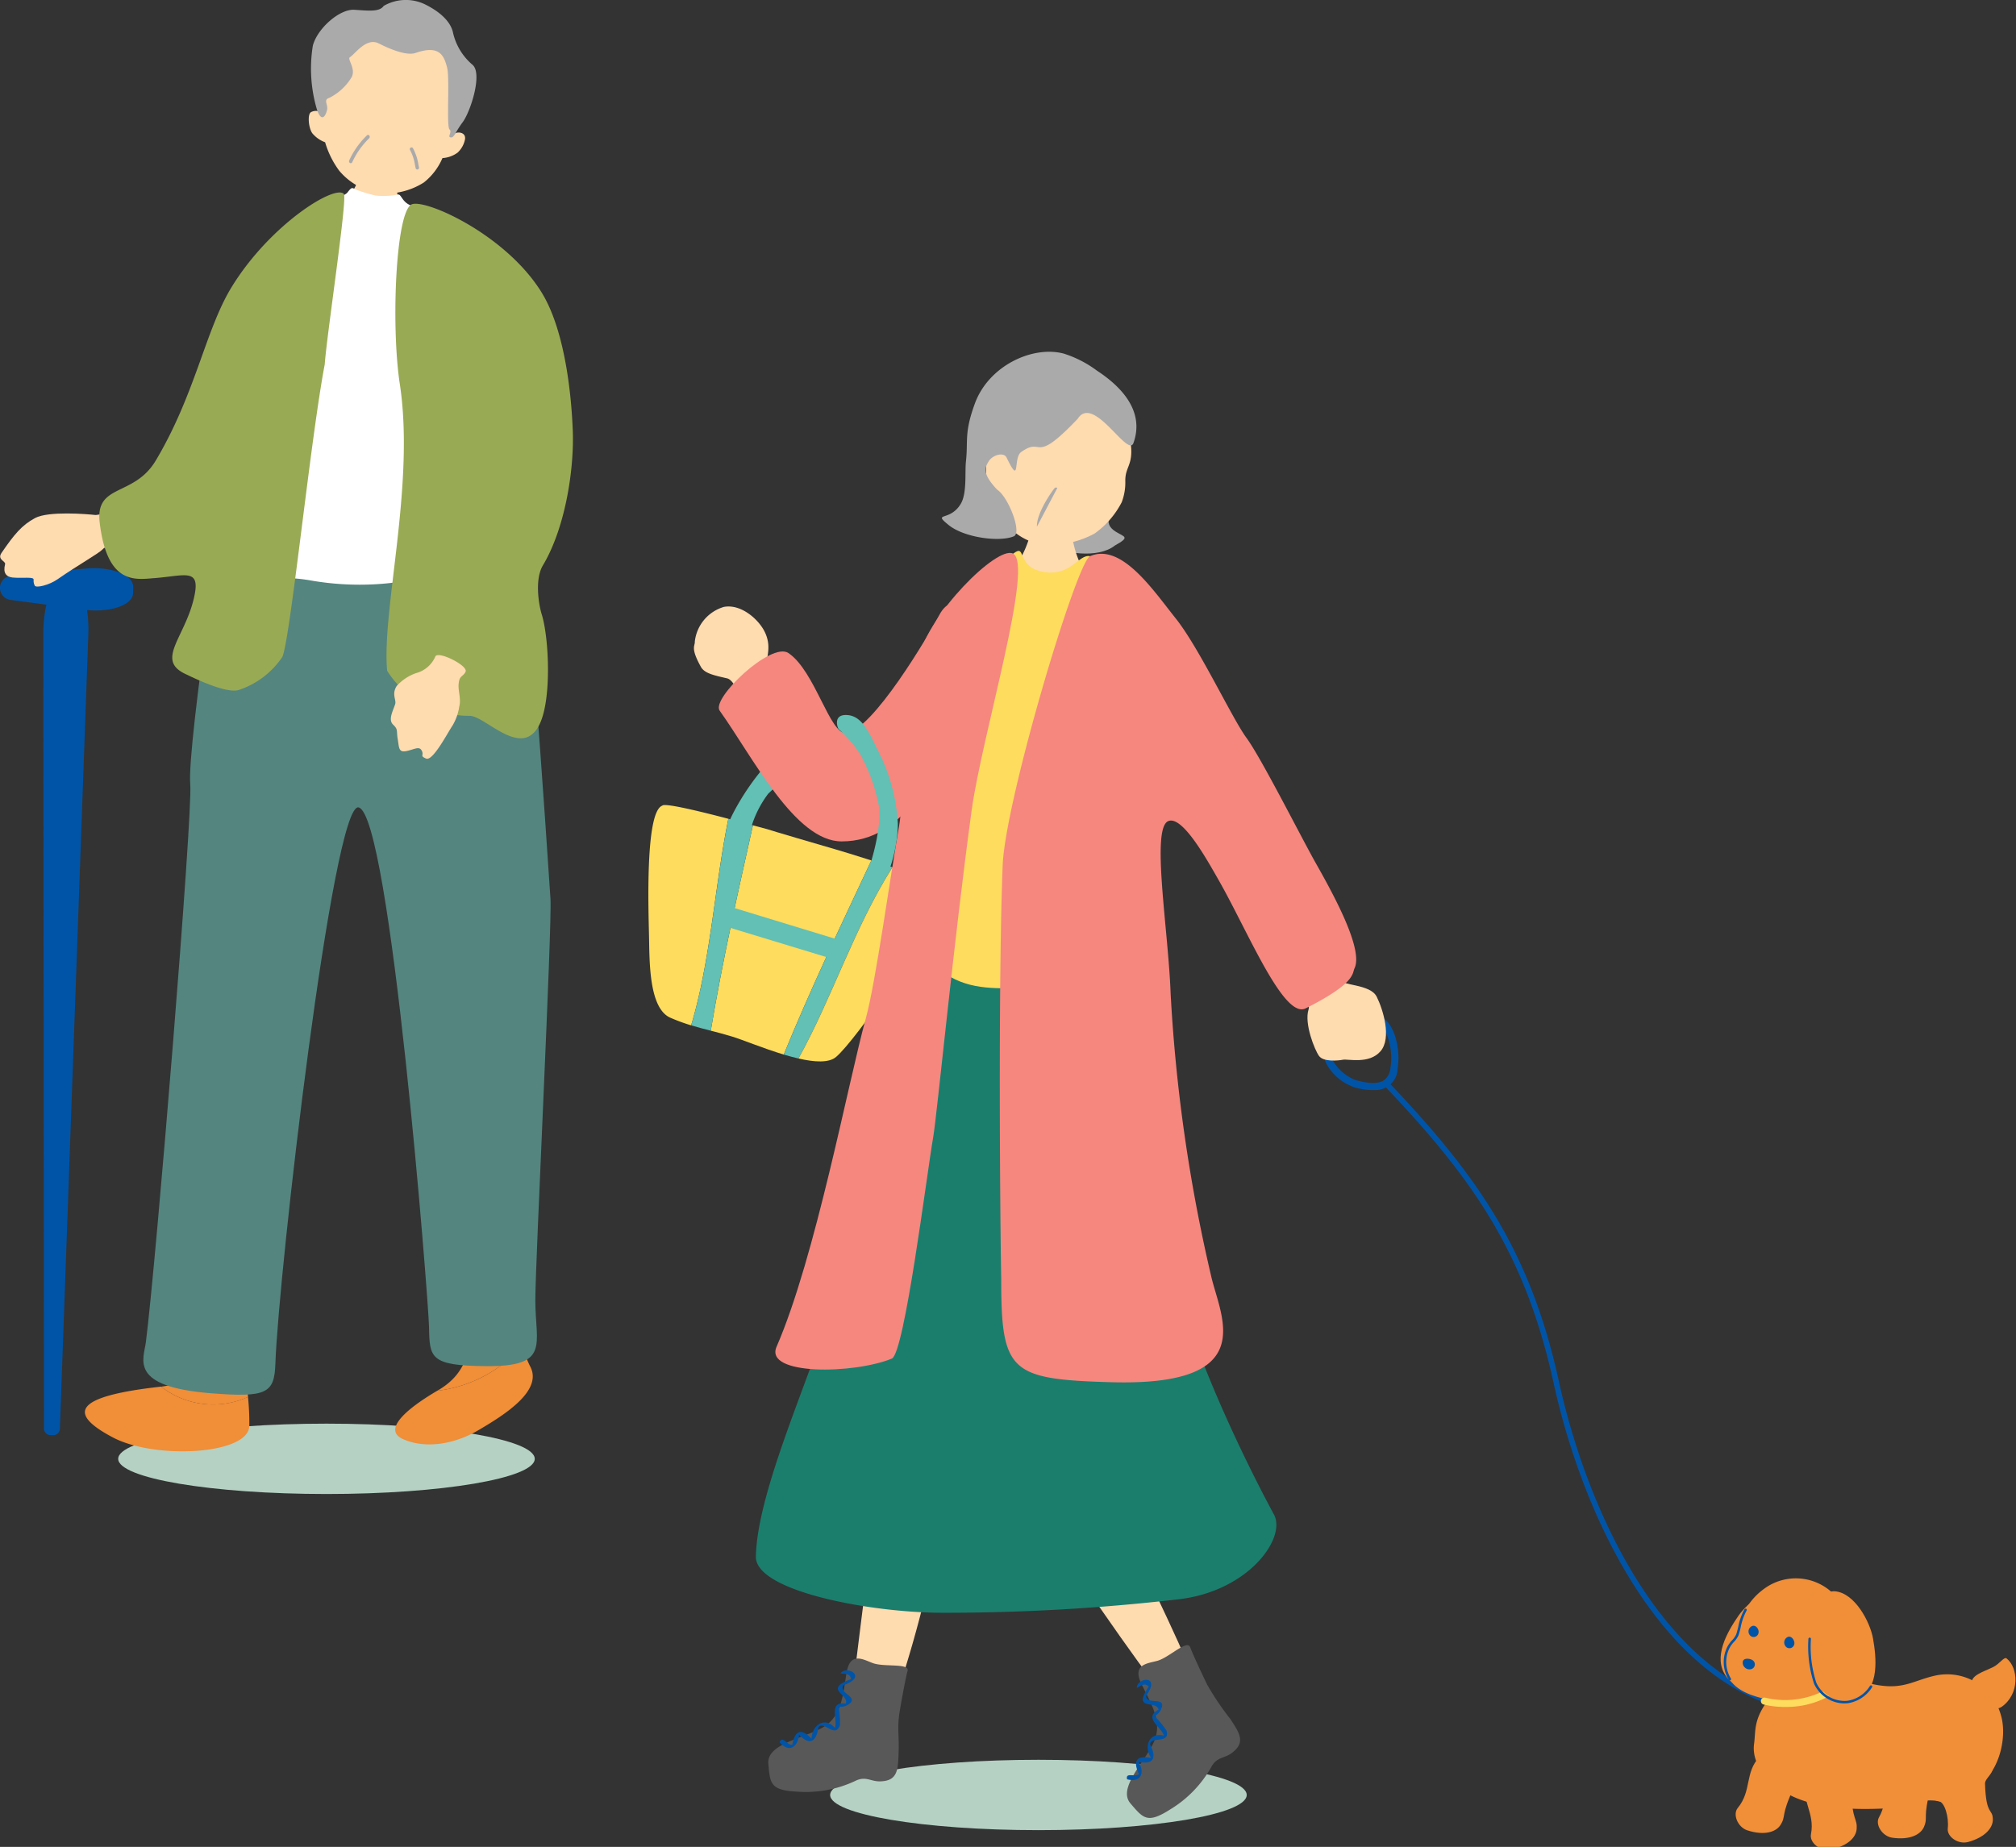 <svg xmlns="http://www.w3.org/2000/svg" xmlns:xlink="http://www.w3.org/1999/xlink" width="251" height="230" viewBox="0 0 251 230" preserveAspectRatio="none"><rect x="0" y="0" width="251" height="230" fill="#333333" stroke="none"/><defs><clipPath id="a"><rect width="251" height="230" transform="translate(150 2518)" fill="#fff" stroke="#707070" stroke-width="1"/></clipPath><clipPath id="b"><rect width="51.862" height="8.763" fill="#b5d1c3"/></clipPath></defs><g transform="translate(-150 -2518)" clip-path="url(#a)"><g transform="translate(150 2518)"><g transform="translate(14.716 177.294)" style="isolation:isolate"><g clip-path="url(#b)"><path d="M51.862,179.661c0,2.42-11.61,4.381-25.93,4.381S0,182.081,0,179.661s11.61-4.382,25.932-4.382,25.93,1.961,25.93,4.382" transform="translate(0 -175.279)" fill="#b5d1c3"/></g></g><g transform="translate(103.359 219.155)" style="isolation:isolate"><g clip-path="url(#b)"><path d="M51.862,179.661c0,2.42-11.61,4.381-25.93,4.381S0,182.081,0,179.661s11.61-4.382,25.932-4.382,25.93,1.961,25.93,4.382" transform="translate(0 -175.279)" fill="#b5d1c3"/></g></g><g transform="translate(80.726 43.808)"><path d="M217.246,176.622a.349.349,0,0,1-.116-.021c-14.34-5.151-23.2-24.067-26.7-40.054-3.541-16.143-10.088-25.389-20.928-36.8a.34.34,0,0,1,.015-.481.346.346,0,0,1,.485.014c10.926,11.506,17.524,20.83,21.1,37.128,3.467,15.809,12.188,34.5,26.265,39.559a.34.34,0,0,1-.116.66" transform="translate(-77.747 -8.214)" fill="#0054a7"/><path d="M170.383,102.4a7.987,7.987,0,0,1-2.676-.337,6.249,6.249,0,0,1-3.537-2.979,2.27,2.27,0,0,1-.037-1.99c1.108-2.246,5.57-4.432,6.706-3.934,1.815.8,2.624,4.1,2.216,6.569a2.731,2.731,0,0,1-2.672,2.67m-.086-8.426c-.968.079-4.44,1.658-5.357,3.518a1.392,1.392,0,0,0,.049,1.223,5.5,5.5,0,0,0,2.953,2.481c1.587.429,2.732.429,3.4,0a2.177,2.177,0,0,0,.827-1.612c.378-2.284-.459-5.056-1.689-5.6a.49.49,0,0,0-.184-.011" transform="translate(-79.773 -10.458)" fill="#0054a7"/><path d="M121.77,67.072c-1.144-1.652-3.072.568-5.687,2.958a31.616,31.616,0,0,0-4.977,6.427c-1.453,2.513-1.778,3.677-1.308,4.152s2.106,2.275,2.587-.086a13.308,13.308,0,0,1,2.38-5.205c1.747-1.653,5.438-4.916,5.867-5.174,1.706-1.024,2.162-1.593,1.138-3.072" transform="translate(-99.845 -20.283)" fill="#62c0b4"/><path d="M147.408,52.327c-2.019,1.628-6.535,1.045-8.359-.225-3.892-2.706,4.5-4.614,5.444-6.364.693-1.28,1.693-.578,2.606,1.658.282.693-1.475,2.028.448,3.209,1.086.666,1.817.638-.138,1.721" transform="translate(-89.342 -28.19)" fill="#aaa"/><path d="M166.627,90.259c.229.749,3.778.518,4.573,2.108s1.894,5.162.471,6.8-4.059.927-4.67,1.049-2.434.292-2.983-.472-1.854-4.029-1.307-5.764c.451-1.423-2.953-2.972,1.519-5.082,1.113-.526,2.284,1,2.4,1.367" transform="translate(-80.522 -12.051)" fill="#ffdbb0"/><path d="M128.141,80.189c-1.979-.63-3.693-1.16-4.489-1.386-1.253-.356-8.335-2.439-8.487-2.512-.207-.051-.863-.229-1.769-.475-1.85,8.284-3.826,17.046-5.248,25.576.85.219,1.716.442,2.629.722,1.324.4,3.9,1.478,6.457,2.25C120.6,96.14,124.29,88.4,128.141,80.189" transform="translate(-100.38 -16.842)" fill="#fedc5e"/><path d="M125.689,79.009c-3.851,8.21-7.54,15.952-10.906,24.175.618.188,1.231.353,1.828.49,4.233-7.638,6.9-16.22,11.7-23.821-.89-.289-1.782-.577-2.625-.845" transform="translate(-97.928 -15.662)" fill="#62c0b4"/><path d="M135.113,82.172c-.593-.32-3.928-1.452-7.291-2.546-4.8,7.6-7.469,16.183-11.7,23.821,1.987.459,3.763.571,4.659-.177,1.345-1.123,4.375-5.251,5.789-7.384,1.276-1.928,3.651-5.663,5.545-7.944,1.175-1.417,3.969-5.245,3-5.77" transform="translate(-97.435 -15.434)" fill="#fedc5e"/><path d="M104.211,74.048c-2.154.749-1.723,13.028-1.656,16.22.066,3.111-.03,9,2.644,10.183a22.445,22.445,0,0,0,2.6.956c2.42-8.05,2.943-17.444,4.633-25.726-3.614-.946-7.95-2-8.226-1.634" transform="translate(-102.476 -17.523)" fill="#fedc5e"/><path d="M109.247,82.994l15.178,4.633-.729,2.388L109,85.547Z" transform="translate(-100.066 -14.189)" fill="#62c0b4"/><path d="M111,75.221c-1.69,8.281-2.212,17.676-4.633,25.726.816.248,1.62.455,2.44.666,1.42-8.53,3.4-17.292,5.246-25.575-.846-.23-1.912-.516-3.054-.816" transform="translate(-101.039 -17.063)" fill="#62c0b4"/><path d="M125.841,168.859a152.664,152.664,0,0,0,5.036-17.47c.763-3.428,2.877-10.986,4.065-14.616,2.156-6.59,5.987-10.433-2.053-12.439-6.468-1.613-6.182,3.724-7.2,9.245-2.087,11.334-4.258,31.273-4.462,31.9a10.069,10.069,0,0,0-.679,3.587c.052,1.249,5.081.238,5.292-.211" transform="translate(-95.81 0.976)" fill="#ffdbb0"/><path d="M134.87,129.206c-2.944,2.384-2.558,3.365,2.136,10.194,5.216,7.587,16.739,24.578,17.52,24.819,2.324.72,4.437-.811,3.487-3.381-1.275-3.447-10.6-22.168-12.735-27.5-1.186-2.961-1.676-11.2-10.408-4.133" transform="translate(-91.201 1.853)" fill="#ffdbb0"/><path d="M153.857,150.634c-.355-1.027-2.591,1.26-4.078,1.68-1.2.338-3.21.408-1.976,2.912s2.666,4.771,1.506,7.266-4.507,5.689-2.891,7.579,2.11,2.572,5,.723a14.4,14.4,0,0,0,5.055-5.229c.685-1.293,1.6-1.063,2.531-1.745,1.808-1.319,1.016-2.483-.155-4.266a34.453,34.453,0,0,1-2.855-4.229c-.883-1.809-1.938-4.129-2.132-4.692" transform="translate(-86.401 10.705)" fill="#585858"/><path d="M147.216,154.53c.508-.257.972-.7,1.482-.181.011.011.04.1.03-.033-2.169,3.166.919,1.671,1.2,2.91-1.925,1.035.29,2.109.667,3.237-2.03-.459-2.475,1.568-1.584,2.791-2.39-.481-2.02.97-1.527,2-.442.441-1.723-.283-1.475.657,1.826.451,2.186-.927,1.427-2.173,1.841.382,2.3-.5,1.435-2.146.015-1.119,2.546-.012,2.038-1.757a12.074,12.074,0,0,0-1.476-1.794,1.736,1.736,0,0,0,.852-.987c.574-1.5-1.9-.344-1.913-1.538,1.939-2.736-1.215-2.242-1.153-.992" transform="translate(-86.404 11.87)" fill="#0054a7"/><path d="M130.715,153.156c.307-1.042-2.843-.475-4.3-.994-1.171-.418-2.853-1.528-3.3,1.227s-.593,5.434-2.984,6.794-6.969,2.024-6.749,4.5.23,3.32,3.652,3.485a14.419,14.419,0,0,0,7.15-1.331c1.308-.657,1.915.059,3.073.045,2.238-.027,2.267-1.434,2.346-3.566s-.2-3.116.126-5.1.812-4.488.981-5.059" transform="translate(-98.447 11.153)" fill="#585858"/><path d="M121.989,153.032c.564.085,1.2-.01,1.312.711,0,.016-.025.1.042-.008-3.6,1.323-.218,1.894-.708,3.066-2.171-.274-.987,1.887-1.332,3.025-1.39-1.552-2.927-.157-2.91,1.356-1.668-1.778-2.208-.382-2.406.748-.616.1-1.239-1.23-1.583-.318,1.227,1.424,2.319.509,2.423-.945,1.278,1.378,2.16.923,2.414-.916.66-.9,2.08,1.464,2.679-.252a12,12,0,0,0-.164-2.317,1.739,1.739,0,0,0,1.267-.311c1.339-.892-1.349-1.382-.668-2.362,3.166-1.107.309-2.531-.364-1.476" transform="translate(-98.069 11.55)" fill="#0054a7"/><path d="M176.745,157.52c-5.245-9.753-15.171-30.683-13.71-41.311,1.308-9.5-1.932-23-4.508-25.027-8.179-6.426-15.734-3.5-26.039-3.863-1.752-.063-2.668,1.839-3.4,7.453-.934,7.121-4.785,21.472-6.532,33.032-1.2,7.913-10.12,25.486-10.305,34.963-.084,4.326,14.353,6.993,23.187,6.993a251.737,251.737,0,0,0,29.26-1.657c8.844-.941,13.637-7.633,12.053-10.581" transform="translate(-98.866 -12.723)" fill="#1b7e6d"/><path d="M115.79,63.4c-.516-.56.767-2.221-.433-4.471-.813-1.526-2.944-3.354-5.015-2.962a5.089,5.089,0,0,0-3.614,4.31c.03.607-.57.756.753,3.15.444.8,1.541,1.044,3.268,1.437,1.415.32,2.024,5.283,5.991,2.566.989-.678-.7-3.752-.95-4.029" transform="translate(-100.946 -24.193)" fill="#ffdbb0"/><path d="M143.643,46.989c-.214,0-4.385-.1-4.652-.129-.107.481-.11,2.29-.267,2.916-1.639,6.506-5.767,7.036-5.236,11.4.488,3.993,12.2,2.232,13.395-1.12,1.061-2.969-2.692-4.458-3.191-10.463-.073-.866-.049-2.286-.049-2.606" transform="translate(-91.035 -27.54)" fill="#ffdbb0"/><path d="M133.976,51.294c1.442,3.14,3.981,4.879,6.232,5.109a11.4,11.4,0,0,0,6.491-1.345,10.942,10.942,0,0,0,3.373-3.9,6.934,6.934,0,0,0,.445-2.625c-.038-2.132,1.417-1.949.357-6.356-.322-1.338-2.521-7.553-8.559-8.5-5.307-.837-11.363,11.049-8.34,17.621" transform="translate(-91.137 -32.427)" fill="#ffdbb0"/><path d="M146.094,41.064c1.978-3.02,6.234,4.964,6.917,3.046,1.475-4.139-1.794-7.206-4.555-9.012a13.937,13.937,0,0,0-4.128-2.119c-3.91-1.028-9.343,1.531-11.056,6.2-1.365,3.715-.831,4.647-1.119,7.235-.148,1.326.149,3.966-.651,5.288-1.361,2.253-3.554.955-1.509,2.623,1.931,1.575,6.324,2.161,8.124,1.409,1.046-.437-.676-4.893-2.065-5.8-1.943-2.035-1.519-2.792-1.06-3.551s1.863-1.193,2.22-.456c1.778,3.663.778.055,1.813-.685,2.813-2.013,1.416,1.79,7.068-4.171" transform="translate(-92.616 -32.753)" fill="#aaa"/><path d="M153.723,106.085c4.508.9,2.9-9.873,1.38-16.746-1.715-7.736,1.932-16.757,1.932-23.968,0-4.365-5.138-13.124-8.536-13.851-1.412-.3-2.384,2.554-5.79,1.958-3.3-.578-2.223-3.274-3.492-2.469-2.965,1.88-3.441,4.021-6.2,8.795-3.262,5.65-3.687,14.238-3.68,19.874,0,5.356-5.027,17.681-1.105,21.9,6.182,6.647,12.146,1.841,25.487,4.508" transform="translate(-93.512 -26.062)" fill="#fedc5e"/><path d="M129.441,84.947c.552-3.128.44-12.492,2.392-20.794,1.306-5.553,9.719-13.943,11.745-13.043,2.732,1.215-3.832,22.611-5.12,32-2.184,15.916-4.307,37.9-4.784,40.669-.826,4.785-3.576,26.955-5.153,27.6-4.725,1.939-15.913,2.117-14.353-1.472,4.847-11.149,8.9-32.86,11.111-40.886,1.234-4.482,3.064-17.843,4.163-24.074" transform="translate(-98.21 -25.995)" fill="#f5877f"/><path d="M145.661,51.423c3.917-1.7,7.883,4.273,10.652,7.732,2.944,3.681,6.994,12.4,8.833,14.907S172,86.532,173.795,89.7c2.392,4.233,5.909,10.756,4.785,13.066-.294.607.208,1.8-6.072,4.968-2.747,1.386-7.194-9.6-10.857-16.009-1.472-2.577-4.5-8.042-6.253-7.31-2.157.9.005,13.5.293,21.442a201.541,201.541,0,0,0,5.04,35.186c1.145,5.088,6.257,13.8-12.514,13.248-12.509-.367-13.621-1.267-13.617-12.881-.156-8.218-.368-37.908.184-51.525.326-8.025,9.178-37.725,10.879-38.464" transform="translate(-90.671 -25.966)" fill="#f5877f"/><path d="M124.727,71.774c-2.024.19-3.876-7.764-7.188-9.971-2.156-1.438-9.629,5.676-8.556,7.176,4.14,5.8,9.385,16.286,15.182,16.286,8.009,0,10.919-8.648,11.558-9.534,1.586-2.2,5.07-9.914,5.186-11.076.667-6.645-2.491-11.558-4.6-7.544-1.27,2.417-8.281,14.353-11.582,14.664" transform="translate(-100.111 -24.289)" fill="#f5877f"/><path d="M120.952,65.793c2,.173,2.8,2.518,4.262,5.415a22.526,22.526,0,0,1,1.983,8.058c.036,2.9-1.149,6.78-1.794,6.953s-2.754,1.552-1.987-.731c1.617-4.811,1.661-7.709,1.305-8.926a21.1,21.1,0,0,0-2.209-5.88,15.561,15.561,0,0,0-2.7-3.162c-.236-.442-.57-1.872,1.138-1.726" transform="translate(-96.142 -20.548)" fill="#62c0b4"/><path d="M208.936,145.26c-2.343-.824-5.566,1.665-6.75,3.381-1.368,1.983-3.291,5.223-1.512,7.6.976,1.3,2.813,1.743,5.345.646s3.751-6.117,4.145-7.946-.164-3.306-1.228-3.681" transform="translate(-66.46 8.756)" fill="#f18e38"/><path d="M230.365,167.274c-1.205.646-2.948,1.843-4.4,1.553-2.231-.446-5.249.852-7.051.924-4.951.2-9.993-.193-13.284-2.864-1.925-1.564-2.865-3.415-2.623-5.2.277-2.038-.3-3.684,3.677-7.62,1.694-1.676,6.286-1.137,10.093-.068,4.5,1.264,5.734-.108,8.688-.789a6.947,6.947,0,0,1,8.294,4.975c.77,2.628-.158,7.346-3.4,9.084" transform="translate(-65.344 11.675)" fill="#f18e38"/><path d="M213.618,158.22c-1.693,1.654-5.055,1.738-6.951,1.369-2.758-.537-5.739-1.264-6.265-4.107a3.994,3.994,0,0,1,1.237-3.635c.579-.368.131-3.739,3.607-6.265a6.657,6.657,0,0,1,9.374,1.527c2.369,3.054,1.368,8.793-1,11.111" transform="translate(-66.317 8.459)" fill="#f18e38"/><path d="M202.975,152.909a.615.615,0,0,0,.27-1.086c-.294-.259-1.181-.375-1.268.14a.838.838,0,0,0,1,.946" transform="translate(-65.718 11.16)" fill="#0054a7"/><path d="M202.66,149.781a.614.614,0,0,0,1.081-.3c.075-.386-.253-.948-.715-.868a.724.724,0,0,0-.366,1.164" transform="translate(-65.522 10.053)" fill="#0054a7"/><path d="M205.915,150.812a.614.614,0,0,0,1.081-.3c.075-.386-.277-.989-.738-.911a.756.756,0,0,0-.342,1.206" transform="translate(-64.322 10.418)" fill="#0054a7"/><path d="M207.787,157.035c2.334.85,1.7,6.684.809,8.57-1.736,3.67-.929,3.513-1.7,4.718-.535.834-1.957,1.356-4.119.653-1.2-.39-1.849-1.993-1.187-2.792,1.758-2.128.849-4.41,2.7-6.352,1.293-1.353,2.435-5.183,3.495-4.8" transform="translate(-65.955 13.157)" fill="#f18e38"/><path d="M208.558,158.259c2.458-.357,4.666,5.079,4.774,7.162.21,4.055.848,3.535.737,4.962-.077.989-1.081,2.121-3.317,2.528-1.245.226-2.573-.879-2.369-1.9.54-2.707-1.342-4.286-.629-6.875.5-1.8-.312-5.718.8-5.88" transform="translate(-63.638 13.611)" fill="#f18e38"/><path d="M218.62,157.228c2.445.442,2.809,6.3,2.249,8.309-1.09,3.911-.319,3.62-.878,4.94-.388.912-1.7,1.667-3.95,1.341-1.252-.182-2.16-1.652-1.643-2.551,1.374-2.4.09-4.49,1.59-6.719,1.045-1.552,1.521-5.52,2.632-5.319" transform="translate(-61.177 13.234)" fill="#f18e38"/><path d="M226.019,160.846c2.009,1.427-.131,2.291-.105,3.185.119,4.059.964,3.039.975,4.471.008.991-.9,2.2-3.09,2.8-1.222.331-2.639-.656-2.523-1.687.164-1.465-.418-3.285-1.076-3.373-1.579-.21-1.52-2.25-1.264-3.474.605-2.9,5.082-3.344,7.083-1.923" transform="translate(-59.497 14.286)" fill="#f18e38"/><path d="M222.782,154.678c.17,2.3,2.569,3.765,3.743,2.931,2.268-1.609,2.076-4.87.6-6.024-.31-.242-.857.679-1.665,1.075-1.208.592-2.753,1.005-2.679,2.019" transform="translate(-58.027 11.138)" fill="#f18e38"/><path d="M201.006,155.984a.154.154,0,0,1-.125-.063,4.2,4.2,0,0,1-.215-4.063,3.549,3.549,0,0,1,.608-.86,2.744,2.744,0,0,0,.522-.745c.081-.219.159-.54.249-.911a7.461,7.461,0,0,1,.787-2.228.154.154,0,1,1,.256.173,7.326,7.326,0,0,0-.742,2.128,9.155,9.155,0,0,1-.262.946,2.933,2.933,0,0,1-.577.839,3.322,3.322,0,0,0-.559.781,3.9,3.9,0,0,0,.181,3.756.155.155,0,0,1-.125.247" transform="translate(-66.358 9.476)" fill="#0054a7"/><path d="M206.612,156.716a11.138,11.138,0,0,1-2.662-.305.437.437,0,1,1,.212-.848A10.635,10.635,0,0,0,212.5,154.1a.438.438,0,0,1,.523.7,10.919,10.919,0,0,1-6.415,1.913" transform="translate(-65.107 12.05)" fill="#fedc5e"/><path d="M211.253,145.473c2.473.229,4.362,3.836,4.722,5.891.415,2.372.809,6.119-1.8,7.535-1.431.777-3.284.411-5.127-1.645s-.855-7.124-.449-8.951,1.53-2.935,2.653-2.831" transform="translate(-63.5 8.891)" fill="#f18e38"/><path d="M212.443,157.877a4.189,4.189,0,0,1-3.792-2.449,14.844,14.844,0,0,1-.7-5.611.155.155,0,0,1,.308.031,14.456,14.456,0,0,0,.671,5.449,3.88,3.88,0,0,0,3.874,2.254,4.021,4.021,0,0,0,2.8-1.841.156.156,0,0,1,.21-.064.154.154,0,0,1,.063.21,4.334,4.334,0,0,1-3.046,2c-.133.011-.262.016-.389.016" transform="translate(-63.519 10.449)" fill="#0054a7"/><path d="M138.422,50.513c-.086-1.416,1.458-3.864,2.175-4.764a.253.253,0,0,1,.356-.04" transform="translate(-90.042 -28.743)" fill="#aaa"/></g><path d="M38.808,14.708c-.227-.018-3.233-.025-3.515-.075-.153.5-.927,2.434-1.2,3.066-.742,1.71-3.722,3.707-4.671,4.918-1.508,1.921-1.6,2.294-1.79,2.472,3.064,3.274,13.332,1.967,15.764-.592.453-2.224.045-2.773-1.115-3.022-2.974-.642-3.048-2.292-3.127-4.034-.062-1.413-.371-2.391-.344-2.732" transform="translate(10.209 5.405)" fill="#ffdbb0"/><path d="M29.917,13.342c.326-5.435,2.857-11.483,9.493-10.875,8.322.763,7.8,7.931,6.814,13.285.346-.27,1.413-.212,1.305.672a3.058,3.058,0,0,1-.933,1.693,3.561,3.561,0,0,1-1.879.674,7.779,7.779,0,0,1-2.309,3.033,8.738,8.738,0,0,1-5.6,1.327,8.038,8.038,0,0,1-4.957-2.8,11.338,11.338,0,0,1-1.745-3.529,3.764,3.764,0,0,1-1.6-1.128c-.457-.646-.615-2.294-.186-2.606a1.275,1.275,0,0,1,1.593.256" transform="translate(10.372 0.895)" fill="#ffdbb0"/><path d="M37.332.737a5.5,5.5,0,0,1,5.131-.2c2.158,1.065,3.272,2.342,3.511,3.583a7.359,7.359,0,0,0,2.406,3.94c1.305,1.093-.249,5.864-1.216,7.161s-1.038,1.945-1.493,1.89.229-.679-.151-1,.037-6.305-.278-7.622c-.392-1.634-1.009-2.91-3.919-1.9-1.313.456-3.829-.786-4.606-1.18-1.545-.785-2.95,1.319-3.6,1.728-.344.218.733,1.372.255,2.416A6.722,6.722,0,0,1,30.533,12.2c-.737.238-.122.786-.248,1.454s-.671,1.769-1.275-.042a17.935,17.935,0,0,1-.5-7.922c.561-2.158,3.344-4.593,5.177-4.47s3.125.271,3.643-.481" transform="translate(10.44 -0.001)" fill="#aaa"/><path d="M31.954,16.092a.189.189,0,0,1-.1-.023.256.256,0,0,1-.1-.323,10.264,10.264,0,0,1,2.228-3.139.2.2,0,0,1,.294.07.261.261,0,0,1-.06.335,9.859,9.859,0,0,0-2.079,2.942.21.21,0,0,1-.185.138" transform="translate(11.723 4.233)" fill="#aaa"/><path d="M38.2,16.155a.213.213,0,0,1-.215-.167l-.077-.356a5.733,5.733,0,0,0-.619-1.9.214.214,0,0,1,.359-.233,6.032,6.032,0,0,1,.678,2.041l.077.353a.213.213,0,0,1-.163.253.139.139,0,0,1-.04.005" transform="translate(13.764 4.953)" fill="#aaa"/><path d="M14.652,129.7c6.313-.731,1.194-6.465,4.045-12.028,0,0,3.5-2.721,4.47-.333.742,1.821,1.868,8.833,2.3,13.644A10.507,10.507,0,0,1,14.652,129.7" transform="translate(5.415 42.988)" fill="#f18e38"/><path d="M17.169,126.1c.015,0,.027,0,.042-.007a10.5,10.5,0,0,0,10.812,1.283,31.061,31.061,0,0,1,.166,3.639c-.148,3.563-11.731,4.171-16.961,1.422-6-3.158-4.481-5.179,5.941-6.337" transform="translate(2.852 46.588)" fill="#f18e38"/><path d="M50.416,125.514c-.655-3.217-.522-7.527-.64-10.643-3.165-2.193-5.474-2.1-5.489,4.317s-.659,9.786-4.429,11.983l-.1.062a16.5,16.5,0,0,0,10.66-5.718" transform="translate(14.689 41.964)" fill="#f18e38"/><path d="M51.829,122.294a16.5,16.5,0,0,1-10.66,5.718c-3.725,2.186-6.88,4.837-4.292,6.012,2.613,1.186,6.2.794,9.462-1.127s8.033-4.926,6.379-7.947a9.53,9.53,0,0,1-.889-2.655" transform="translate(13.275 45.183)" fill="#f18e38"/><path d="M24.073,41.641c-.238,1.357-5.65,36.164-5.2,41.1.33,3.637-4.243,59.453-5.523,69.436-.278,2.175-2.175,5.561,8.062,6.378,7.017.56,7.933.012,8.061-3.692.39-11.269,7.154-69.892,10.35-69.264,3.971.781,8.726,61.518,8.78,64.721.064,3.822.129,4.807,7.071,4.862,8.065.064,6.172-2.653,6.163-8.184-.008-4.648,2.1-46.654,1.886-50.016s-3.551-53.507-4.788-55.633-34.857.3-34.857.3" transform="translate(4.814 14.951)" fill="#54857f"/><path d="M29.387,20.72c.735-1.378,5.055-2.36,5.6-3.068.69-.894.52-.49,1.487-.2a19.781,19.781,0,0,0,2,.577,9.146,9.146,0,0,0,2.733-.11c.607-.207.505,1.485,2.681,1.516,1.611.023,5.693,11.762,5.435,16.369.218,6.394,1.361,21.521,1.279,25.669-.06,3.014-9.71,6.331-20.183,4.495-4.966-.871-7.972.446-8.033-.4-.047-.66.631-13.921,1.7-20.775,1.465-9.248,4.171-21.981,5.29-24.077" transform="translate(8.273 6.32)" fill="#fff"/><path d="M38.324,18.585C40.161,17.978,50,22.391,54.438,29.554c2.714,4.38,3.681,11.8,3.893,17.251.174,4.48-.819,11.9-3.73,16.776-.979,1.641-.575,4.663-.125,6.122.89,2.88,1.253,10.568-.3,13.691-2.2,4.418-6.767-1.156-8.725-1.093A12.036,12.036,0,0,1,35.22,76.692c-.7-7.565,3.488-23.178,1.575-35.716-1.12-7.34-.5-21.72,1.53-22.391" transform="translate(12.983 6.845)" fill="#99aa54"/><path d="M44.834,61.65c-.342.671-.8.412-.871,1.631-.044.818.338,1.819.081,2.716a6.407,6.407,0,0,1-.842,2.362c-.585.848-2.439,4.46-3.28,4.1s-.227-.389-.545-.987-.874-.167-1.89.047-.919-.431-1.1-1.486.085-1.175-.574-1.8.014-1.764.259-2.565c.163-.531-.47-1.213.189-2.254a5.866,5.866,0,0,1,2.413-1.6,3.611,3.611,0,0,0,2.406-2.087c.383-.7,4.129,1.176,3.75,1.92" transform="translate(13.131 22.011)" fill="#ffdbb0"/><path d="M4.025,158.419a.812.812,0,0,0,.8.8l.346.005a.811.811,0,0,0,.83-.77L9.543,59.506c.129-3.591-.845-6.676-2.168-6.7l-1.039-.018c-1.324-.023-2.4,3.027-2.4,6.62Z" transform="translate(1.453 19.504)" fill="#0054a7"/><path d="M0,54.247a1.519,1.519,0,0,0,1.426,1.386l9.154,1.215c2.918.388,5.965-.509,5.994-2.1l.012-.727c.027-1.589-2.988-2.592-5.917-2.306l-9.191.9A1.516,1.516,0,0,0,.006,53.947Z" transform="translate(0 19.089)" fill="#0054a7"/><path d="M11.863,47.062c-1.081-.121-5.833-.511-7.5.378S1.733,49.525.186,51.778c-.586.855.54,1.018.441,1.411-.282,1.115.149,1.569.937,1.661.622.073,1.845,0,2.177.038.767.09.212.211.574.964.163.341,1.8-.064,2.814-.767,2.647-1.836,5.16-3.229,5.627-3.736.678-.737,2.019-.279,4.1-.635,2.013-.342,1.668-2.021,1.393-3.952-.2-1.423-5.789.367-6.389.3" transform="translate(0.006 17.073)" fill="#ffdbb0"/><path d="M15.857,65.532c-2.379.182-5.848.834-6.778-6.9-.593-4.934,4.254-3.165,6.98-7.747C21,42.6,22.247,34.61,25.487,29.311,30.265,21.5,38.368,16.478,39.479,17.683c.462.5-2.156,17.769-2.382,21.227-1.768,9.255-4.258,33.97-5.267,36.409a10.493,10.493,0,0,1-5.5,4.16c-1.675.43-5.823-1.657-6.6-2.021-3.622-1.712-.2-4.4,1.007-9.144,1.057-4.178-.845-3.091-4.881-2.781" transform="translate(3.335 6.467)" fill="#99aa54"/></g></g></svg>